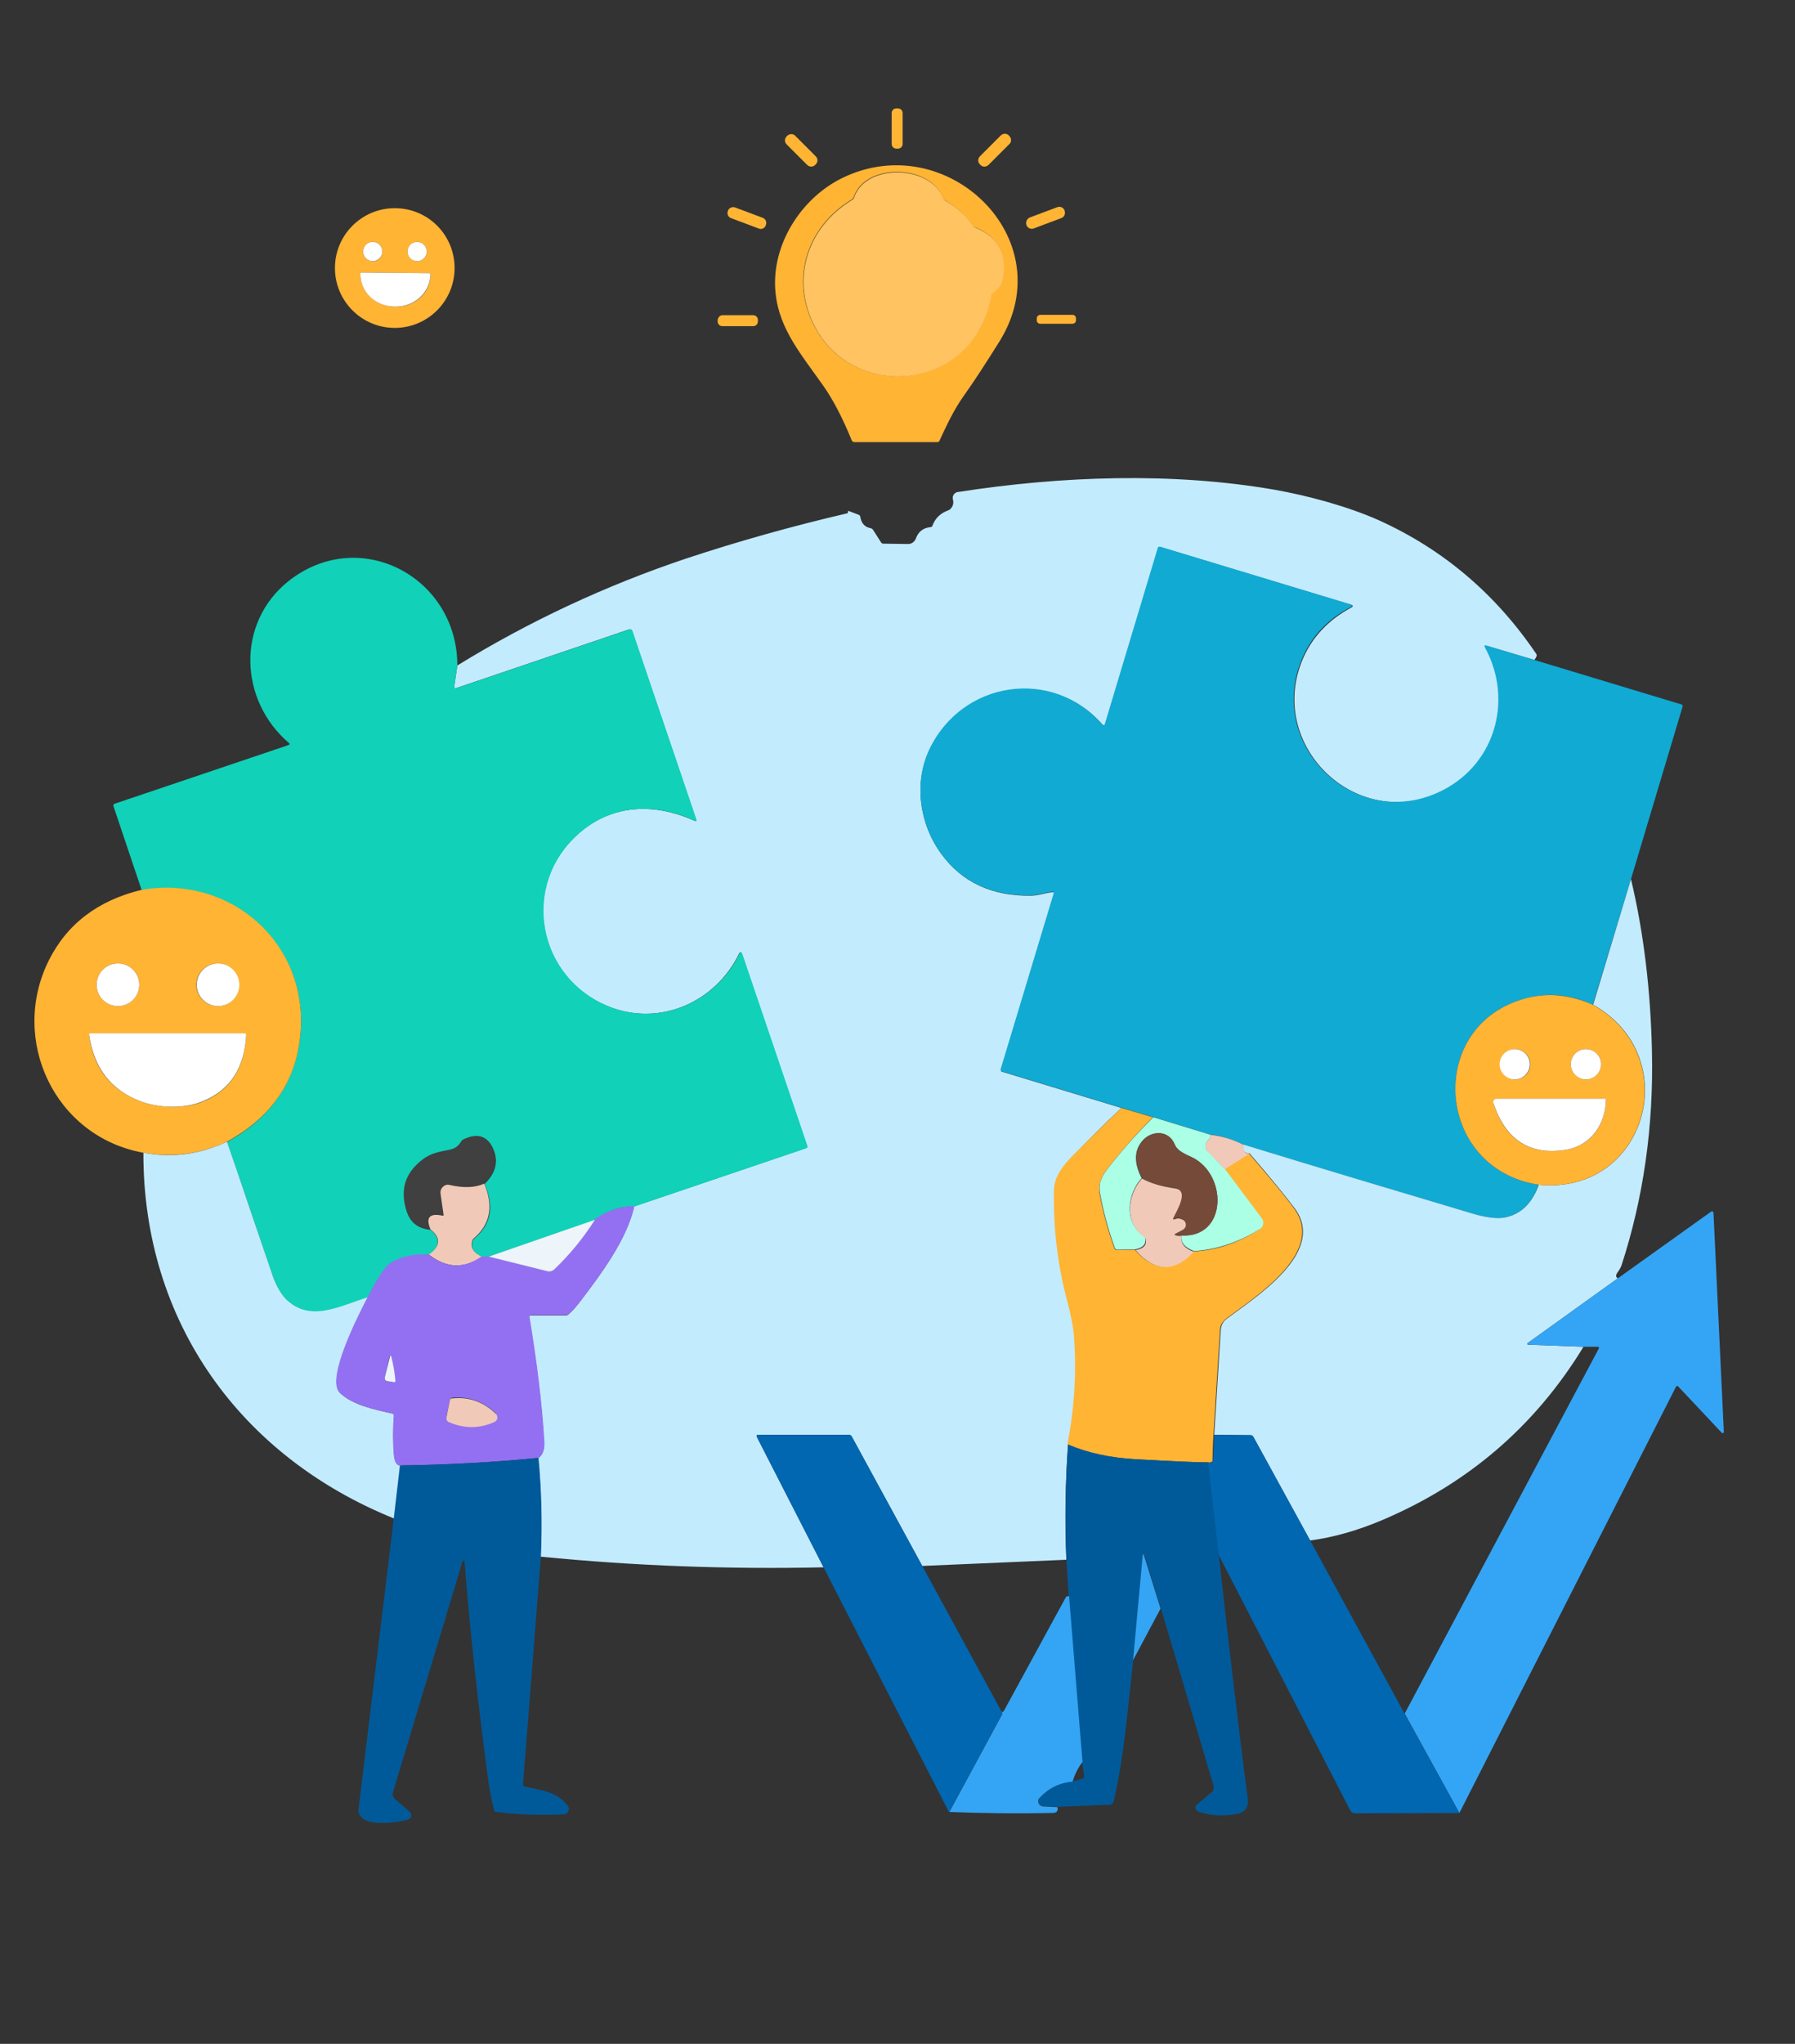 <svg xmlns="http://www.w3.org/2000/svg" xmlns:xlink="http://www.w3.org/1999/xlink" id="Livello_1" x="0px" y="0px" viewBox="0 0 522 594" style="enable-background:new 0 0 522 594;" xml:space="preserve"><rect x="0" y="0" width="522" height="594" fill="#333333" stroke="none"/><style type="text/css">	.st0{fill:none;}	.st1{fill:#FFB434;}	.st2{fill:#FFC361;}	.st3{fill:#FFFFFF;}	.st4{fill:#C3EBFE;}	.st5{fill:#11AAD3;}	.st6{fill:#11D1B8;}	.st7{fill:#AAFFE5;}	.st8{fill:#754A39;}	.st9{fill:#F1C9B8;}	.st10{fill:#404040;}	.st11{fill:#9370F2;}	.st12{fill:#34A5F5;}	.st13{fill:#EDF4FA;}	.st14{fill:#0167B1;}	.st15{fill:#005A99;}</style><g>	<path class="st0" d="M262.5,32.9c0-0.8-0.6-1.4-1.4-1.4l-0.4,0c-0.8,0-1.4,0.6-1.4,1.4   c0,0,0,0,0,0l0,8.9c0,0.8,0.6,1.4,1.4,1.4l0.4,0c0.8,0,1.4-0.6,1.4-1.4c0,0,0,0,0,0L262.5,32.9"></path>	<path class="st0" d="M237.3,47.8c0.7-0.7,0.7-1.7,0-2.4c0,0,0,0,0,0l-5.9-5.9   c-0.7-0.7-1.7-0.7-2.4,0c0,0,0,0,0,0l-0.1,0.1c-0.7,0.7-0.7,1.7,0,2.4c0,0,0,0,0,0l5.9,5.9C235.5,48.5,236.5,48.5,237.3,47.8   C237.2,47.9,237.2,47.9,237.3,47.8L237.3,47.8"></path>	<path class="st0" d="M293.3,39.5c-0.7-0.7-1.8-0.7-2.4,0l-6,6c-0.7,0.7-0.7,1.8,0,2.4l0.1,0.1   c0.7,0.7,1.8,0.7,2.4,0l6-6C294.1,41.3,294.1,40.2,293.3,39.5L293.3,39.5"></path>	<path class="st0" d="M273.2,128.1c2.2-4.5,4.1-8.9,7.1-13.1c3-4.2,6.5-9.5,10.5-15.9   C309,69.3,275.3,37,245.1,51.7c-11.6,5.6-20,18.3-19.6,31.4c0.3,11.3,6.5,18.6,13.8,28.7c3,4.2,5.8,9.5,8.5,16.2   c0.1,0.3,0.4,0.5,0.8,0.5l24,0C272.8,128.5,273,128.4,273.2,128.1"></path>	<path class="st0" d="M222.7,65.3c0.3-0.8-0.1-1.8-0.9-2.1c0,0,0,0,0,0l-8-3   c-0.8-0.3-1.8,0.1-2.1,0.9l0,0.1c-0.3,0.8,0.1,1.8,0.9,2.1c0,0,0,0,0,0l8,3C221.4,66.6,222.4,66.2,222.7,65.3L222.7,65.3"></path>	<path class="st0" d="M309.6,61.2c-0.3-0.8-1.2-1.3-2.1-1v0l-8,3c-0.8,0.3-1.3,1.2-1,2.1l0,0.1   c0.3,0.8,1.2,1.3,2.1,1c0,0,0,0,0,0l8-3c0.8-0.3,1.3-1.2,1-2.1L309.6,61.2"></path>	<path class="st0" d="M132.2,77.9c0-9.6-7.8-17.4-17.4-17.4h0c-9.6,0-17.4,7.8-17.4,17.4l0,0   c0,9.6,7.8,17.4,17.4,17.4S132.2,87.5,132.2,77.9C132.2,77.9,132.2,77.9,132.2,77.9"></path>	<path class="st0" d="M220.4,92.9c0-0.8-0.6-1.4-1.4-1.4c0,0,0,0,0,0l-8.9,0   c-0.8,0-1.4,0.6-1.4,1.4c0,0,0,0,0,0l0,0.4c0,0.8,0.6,1.4,1.4,1.4c0,0,0,0,0,0l8.9,0c0.8,0,1.4-0.6,1.4-1.4c0,0,0,0,0,0L220.4,92.9   "></path>	<path class="st0" d="M313,92.6c0-0.6-0.5-1-1-1l0,0l-9.4,0c-0.6,0-1,0.5-1,1l0,0.6   c0,0.6,0.5,1,1,1l0,0l9.4,0c0.6,0,1-0.5,1-1L313,92.6"></path>	<path class="st0" d="M133,193.4c0-25.6-28.3-40.8-49-24.5C68.6,181,69.4,203.6,84.1,216   c0.1,0.1,0.1,0.3,0,0.4c0,0-0.1,0.1-0.1,0.1l-50.6,17.2c-0.3,0.1-0.4,0.3-0.3,0.7l8.2,24.3"></path>	<path class="st0" d="M41.3,258.6c-12.8,3.1-21.8,10-27.1,20.7c-11.4,23,1.8,51,27.5,55.7"></path>	<path class="st0" d="M41.7,335c-0.1,49,28.1,88.3,73,106.4"></path>	<path class="st0" d="M114.6,441.4c-3.3,28.1-6.7,56.2-10.2,84.1c-0.7,6.1,11.3,4.1,14.3,3.3   c0.4-0.1,0.7-0.3,0.8-0.5c0.4-0.6,0.2-1.4-0.3-1.8L115,523c-0.7-0.6-0.9-1.3-0.6-2.1l20.2-67c0-0.2,0.2-0.3,0.4-0.2   c0.1,0,0.2,0.2,0.2,0.3c1.7,21.5,4,42.9,7,64.3c0.4,2.7,0.9,5.4,1.6,7.9c0.1,0.3,0.3,0.5,0.6,0.5c6.5,0.8,13.1,1,19.6,0.7   c0.8,0,1.5-0.8,1.5-1.6c0-0.3-0.1-0.6-0.3-0.9c-3.3-4.3-7.6-4.4-12.5-5.6c-0.4-0.1-0.5-0.3-0.5-0.7l5.2-66.2"></path>	<path class="st0" d="M157.3,452.4c27.2,2.7,54.7,3.8,82.3,3.1"></path>	<path class="st0" d="M239.6,455.5l36.5,71.2"></path>	<path class="st0" d="M276.1,526.7c9.9,0.4,19.9,0.4,29.9,0.3c0.5,0,0.9-0.1,1.2-0.3   c0.4-0.4,0.5-0.8,0.3-1.4"></path>	<path class="st0" d="M307.5,525.3l15-0.6c0.6,0,1.2-0.5,1.3-1.1c3.1-13.4,4.1-27.6,5.7-41.1"></path>	<path class="st0" d="M329.5,482.5l8-15"></path>	<path class="st0" d="M337.5,467.5l15.3,51.5c0.2,0.7,0,1.5-0.6,2l-4.2,3.5   c-0.5,0.4-0.6,1.2-0.1,1.7c0.1,0.2,0.3,0.3,0.6,0.4c3.5,1.2,7.2,1.4,11,0.7c2.8-0.5,3.7-2.1,3.3-4.8c-2.5-19.3-5.3-42.9-8.4-70.8"></path>	<path class="st0" d="M354.4,451.7l38.4,74.5c0.2,0.5,0.7,0.8,1.3,0.8l30.4-0.1"></path>	<path class="st0" d="M424.4,526.9L487.5,403c0.1-0.2,0.3-0.2,0.5-0.2c0,0,0.1,0,0.1,0.1   l12.6,13.4c0.1,0.1,0.4,0.1,0.5,0c0.1-0.1,0.1-0.2,0.1-0.3l-3-63.5c0-0.6-0.3-0.7-0.8-0.4l-27,19.3"></path>	<path class="st0" d="M470.5,371.4c-0.7-0.3-0.6-0.9,0.1-2c0.4-0.6,0.7-1.1,0.9-1.6   c6.4-19.6,9.4-40.4,8.9-62.4c-0.4-17.8-2.4-34.4-6.1-50"></path>	<path class="st0" d="M474.3,255.5l15-50.1c0.1-0.4,0-0.6-0.4-0.7l-42.7-12.9"></path>	<path class="st0" d="M446.2,191.8c0.6-0.8,0.8-1.3,0.6-1.6c-11.7-17.4-26.9-30.3-45.6-38.8   c-9.1-4.1-21-7.3-30.7-9c-29.5-5.2-61.7-4.1-92,0.7c-0.9,0.1-1.6,1-1.4,2c0,0,0,0.1,0,0.1c0.2,1,0,1.9-0.6,2.7   c-0.2,0.2-0.4,0.4-0.7,0.5c-2.2,0.7-3.7,2.2-4.6,4.4c-0.1,0.3-0.4,0.5-0.6,0.5c-2.1,0.3-3.5,1.4-4.3,3.4c-0.3,0.9-1.2,1.5-2.2,1.5   l-7.2-0.1c-0.3,0-0.6-0.2-0.7-0.4l-2.3-3.6c-0.1-0.2-0.4-0.4-0.7-0.5c-1.8-0.3-2.8-1.4-3-3.2c0-0.3-0.2-0.6-0.5-0.7l-2.9-1.1   c-0.1,0-0.2,0-0.2,0.1c0,0,0,0,0,0c0,0.1,0,0.2,0,0.3c0,0.2-0.1,0.3-0.3,0.3c-15.9,3.7-31.5,8.1-47,13.2c-23.2,7.7-45.3,18-66.3,31   "></path>	<path class="st0" d="M446.2,191.8l-13.8-4.1c-0.5-0.2-0.6,0-0.4,0.5c8.6,15.7,2.7,35-13.8,42.3   c-24.5,10.9-50.1-14.4-39.2-39.3c2.8-6.3,7.5-11.2,14.1-14.7c0.2-0.1,0.3-0.3,0.2-0.5c0-0.1-0.1-0.2-0.2-0.2L337.5,159   c-0.3-0.1-0.6,0.1-0.7,0.3l-15.4,51.2c-0.1,0.2-0.3,0.3-0.5,0.3c-0.1,0-0.1-0.1-0.2-0.1c-14.6-16.8-40.9-12.7-50.4,7.3   c-4.6,9.6-2.9,21.5,3.4,30.1c6,8.3,14.8,12.4,26.2,12.2c1.9,0,4.1-0.8,6.2-1c0.4,0,0.6,0.1,0.4,0.5l-15.4,51   c-0.1,0.4,0,0.6,0.4,0.7l34.6,10.5"></path>	<path class="st0" d="M326.1,322c-5,4.7-9.6,9.3-14,13.9c-2.7,2.8-5.3,5.9-5.4,10   c-0.3,10.9,1,21.6,3.8,32c1.1,4.2,1.8,7.6,2,10.2c0.8,10.4,0.2,21-1.9,31.7"></path>	<path class="st0" d="M310.6,419.8c-0.8,10.9-0.9,22.1-0.5,33.5"></path>	<path class="st0" d="M310.1,453.3l-41.9,1.8"></path>	<path class="st0" d="M268.2,455.1l-20.5-37.6c-0.2-0.3-0.4-0.5-0.8-0.5h-26.4   c-0.4,0-0.5,0.2-0.4,0.6l19.4,37.9"></path>	<path class="st0" d="M157.3,452.4c0.4-9.6,0.2-19.1-0.7-28.6"></path>	<path class="st0" d="M156.6,423.7c1.3-0.9,1.9-2.6,1.7-5c-0.7-11.3-2.2-23.2-4.3-35.9   c-0.1-0.4,0.1-0.6,0.5-0.6l10,0c0.4,0,0.7-0.1,0.9-0.3c1.1-0.9,2.1-2.1,3.2-3.5c6.2-8.1,13.8-18.3,15.9-27.9"></path>	<path class="st0" d="M184.5,350.5l49.9-16.9c0.3-0.1,0.4-0.4,0.3-0.7l-19-56   c-0.1-0.2-0.3-0.3-0.4-0.2c-0.1,0-0.2,0.1-0.2,0.2c-6.8,14.2-23,21.4-37.8,15.6c-21.1-8.3-26.1-35.4-8.9-50.4   c9.6-8.4,21.7-9,33.6-3.7c0.5,0.2,0.6,0.1,0.5-0.4l-18.6-54.8c-0.1-0.3-0.5-0.5-0.8-0.4c0,0,0,0,0,0l-50.4,17.1   c-0.2,0.1-0.5,0-0.5-0.3c0-0.1,0-0.1,0-0.2l0.9-6.1"></path>	<path class="st0" d="M337.5,467.5l-4.8-15.5c-0.2-0.7-0.4-0.7-0.4,0l-2.8,30.4"></path>	<path class="st0" d="M307.5,525.3l-4.2-0.2c-0.8,0-1.5-0.8-1.4-1.6c0-0.3,0.2-0.7,0.4-0.9   c2.6-2.8,5.8-4.4,9.6-4.7"></path>	<path class="st0" d="M311.9,517.8l2.8-0.8c0.4-0.1,0.5-0.3,0.5-0.7l-0.5-4.2"></path>	<path class="st0" d="M314.7,512.1l-3.9-48.2"></path>	<path class="st0" d="M310.9,463.9l-0.7-10.6"></path>	<path class="st0" d="M156.6,423.7c-13.3,1.3-26.7,2-40.1,2.2"></path>	<path class="st0" d="M142.1,365.1l17.3,4.3c0.6,0.2,1.3,0,1.7-0.5c4.5-4.2,8.5-9.1,11.9-14.5"></path>	<path class="st0" d="M184.5,350.5c-4.4,0-8.2,1.4-11.5,4"></path>	<path class="st0" d="M173,354.5l-30.9,10.6"></path>	<path class="st0" d="M142.1,365.1l-2,0.1"></path>	<path class="st0" d="M140.1,365.2c-2.4-1.1-3.3-2.6-2.8-4.5c0.1-0.3,0.2-0.6,0.5-0.8   c4.9-4.1,5.9-9.4,3-15.9"></path>	<path class="st0" d="M140.8,344c3.1-3,4-6.2,2.8-9.5c-1.5-4.2-4.5-5.3-8.8-3.3   c-0.2,0.1-0.5,0.3-0.6,0.5c-0.8,1.4-1.9,2.3-3.3,2.5c-3.4,0.7-5.7,1-8.3,3.1c-4.8,3.8-6.2,8.7-4.4,14.6c1,3.3,3.3,5.1,6.9,5.4"></path>	<path class="st0" d="M125.2,357.3c3,2.5,2.8,4.9-0.5,7.3"></path>	<path class="st0" d="M124.7,364.5c-3.2-0.2-6.2,0.3-9.1,1.4c-1.6,0.6-2.9,1.7-4.1,3.3   c-1.7,2.4-3.2,5-4.5,7.7"></path>	<path class="st0" d="M107,377c-8.2,2.5-16.9,7.6-24,0.4c-1.5-1.5-2.8-4.1-4.1-7.8   c-4.2-12.5-8.5-25.1-12.9-37.8"></path>	<path class="st0" d="M66,331.8c13.1-7.2,20.2-17.8,21.4-31.6c2.2-26.1-20.4-46-46.2-41.6"></path>	<path class="st0" d="M474.3,255.5L463.2,292"></path>	<path class="st0" d="M463.2,292c-6.5-3-13-3.6-19.4-1.9c-29.3,7.7-26.6,49.5,3.6,54.2"></path>	<path class="st0" d="M447.5,344.3c-1.9,5.6-5.3,8.8-10.3,9.6c-2.2,0.3-5.2-0.1-9.3-1.3   c-22.1-6.6-44.3-13.2-66.4-20"></path>	<path class="st0" d="M361.5,332.6c-3-1.5-6.2-2.5-9.5-2.9"></path>	<path class="st0" d="M352.1,329.8l-16.7-5.1"></path>	<path class="st0" d="M335.4,324.7l-9.2-2.7"></path>	<path class="st0" d="M268.2,455.1l23.1,42.4"></path>	<path class="st0" d="M291.4,497.5l0,0.4c0,0.2,0,0.5-0.1,0.7l-15.2,28.1"></path>	<path class="st0" d="M335.4,324.7c-4.8,4.7-9.1,9.7-13.1,14.8c-1.8,2.3-2.9,4.4-2.4,7.5   c1,5.4,2.4,10.6,4.3,15.8c0.1,0.3,0.4,0.5,0.7,0.5l5.2-0.1"></path>	<path class="st0" d="M330.2,363.2c5.6,6.4,11.3,6.6,17,0.5"></path>	<path class="st0" d="M347.2,363.7c6.6-0.3,12.9-2.4,19-6.3c1.1-0.7,1.4-2.1,0.7-3.2   c0-0.1-0.1-0.1-0.1-0.2l-10.7-14.3"></path>	<path class="st0" d="M356.2,339.8l7.2-4.6"></path>	<path class="st0" d="M353.1,417c-0.2,2.4-0.2,4.9-0.3,7.5c0,0.4-0.5,0.6-1.5,0.5"></path>	<path class="st0" d="M351.3,425c-3.2,0-10.1-0.3-20.8-0.9c-7.6-0.4-14.2-1.8-19.9-4.3"></path>	<path class="st0" d="M310.9,463.9c-0.1,0-0.3,0-0.4,0c-0.3,0-0.5,0.2-0.6,0.4   c-6,11-12,22-18,33c-0.1,0.3-0.3,0.3-0.5,0.1"></path>	<path class="st0" d="M354.4,451.7l-3.1-26.6"></path>	<path class="st0" d="M314.7,512.1c-1.3,1.6-2.2,3.5-2.9,5.7"></path>	<path class="st0" d="M107,377c-2.3,4.6-12.3,23.7-8.1,27.8c3.5,3.5,10.2,4.9,15.2,6   c0.4,0.1,0.5,0.3,0.5,0.7c-0.3,3.8-0.3,7.5,0,11.2c0.2,2.2,0.8,3.3,2,3.2"></path>	<path class="st0" d="M116.5,425.9l-1.8,15.5"></path>	<path class="st0" d="M140.1,365.2c-5.1,3.6-10.3,3.4-15.4-0.6"></path>	<path class="st0" d="M140.8,344c-2.7,1.2-6,1.3-9.9,0.3c-1.2-0.3-2.5,0.4-2.8,1.6   c-0.1,0.3-0.1,0.6-0.1,0.9l0.9,6.2c0,0.2-0.1,0.3-0.3,0.2c-3.8-0.8-5,0.6-3.5,4"></path>	<path class="st0" d="M66,331.8c-7.9,3.7-16,4.7-24.4,3.2"></path>	<path class="st0" d="M470.5,371.4l-26.2,18.8c-0.1,0.1-0.2,0.3-0.1,0.4   c0.1,0.1,0.1,0.1,0.2,0.1l16.1,0.6"></path>	<path class="st0" d="M460.6,391.4c-14.1,23.1-33.6,39.8-58.6,50.4c-7.1,3-14.1,5-20.9,5.9"></path>	<path class="st0" d="M381,447.7l-16.5-30.1c-0.2-0.3-0.4-0.5-0.8-0.5l-10.6-0.1"></path>	<path class="st0" d="M353.1,417l1.9-30.5c0.1-1.3,0.7-2.5,1.7-3.2c7.9-6,29.2-19.2,19.9-32   c-2.6-3.5-7-8.9-13.3-16.2"></path>	<path class="st0" d="M363.4,335.2c-1.3,0.2-1.9-0.6-1.8-2.5"></path>	<path class="st0" d="M447.5,344.3c31.2,3.1,42.7-37.2,15.8-52.3"></path>	<path class="st0" d="M352.1,329.8c-0.1,0.7-0.3,1.2-0.7,1.5c-0.9,0.8-1.1,2.2-0.3,3.1   c0,0.1,0.1,0.1,0.1,0.1l5,5.2"></path>	<path class="st0" d="M347.2,363.7c-2.8-1.1-4-2.6-3.6-4.6"></path>	<path class="st0" d="M343.6,359.1c13.4,0.7,13.4-17.8,2.9-22.7c-2.1-1-4.1-1.9-4.9-3.6   c-1.8-4.5-7-4.2-9.6-0.9c-2.2,2.8-2.2,6.3,0,10.6"></path>	<path class="st0" d="M332.1,342.5c-4.1,4.5-5.3,12.7,0.6,16.8c0.3,0.2,0.5,0.5,0.5,0.8   c0.2,1.7-0.8,2.7-3,3.1"></path>	<path class="st0" d="M424.4,526.9L408.5,498"></path>	<path class="st0" d="M408.5,498L464.9,392c0.2-0.4,0.1-0.6-0.4-0.6l-3.9,0"></path>	<path class="st0" d="M408.5,498L381,447.7"></path>	<path class="st0" d="M343.6,359.1c-0.7,0-1.3,0-1.7-0.2c-0.4-0.2-0.4-0.3,0-0.5l2.1-1.1   c0.8-0.4,1.1-1.4,0.7-2.2c-0.2-0.3-0.4-0.5-0.7-0.7c-0.8-0.4-1.5-0.5-2.2-0.2c-0.6,0.2-0.7,0.1-0.5-0.5c0.9-1.8,4.6-7.8,0.5-8.4   c-4.2-0.6-7.4-1.5-9.7-2.9"></path>	<path class="st0" d="M283.1,65.7c-2.3-3.1-5.1-5.6-8.3-7.5c-0.3-0.1-0.5-0.4-0.6-0.7   c-3.7-9.8-22.5-10.2-25.9-0.3c-0.1,0.3-0.3,0.6-0.6,0.8c-13.8,8.3-18.3,24.7-9.9,38.5c9.8,16.2,33.5,17.2,44.9,2.3   c2.9-3.7,4.7-8.1,5.5-13c0.1-0.3,0.2-0.6,0.5-0.8c1.6-1.1,2.5-2.3,2.8-3.8c1.3-7.3-1.2-12.3-7.6-15C283.6,66.2,283.3,66,283.1,65.7   "></path>	<path class="st0" d="M111.2,73.1c0-1.6-1.3-2.8-2.8-2.8s-2.8,1.3-2.8,2.8l0,0   c0,1.6,1.3,2.8,2.8,2.8h0C110,76,111.2,74.7,111.2,73.1L111.2,73.1"></path>	<path class="st0" d="M124.1,73.1c0-1.6-1.3-2.8-2.8-2.8s-2.8,1.3-2.8,2.8s1.3,2.8,2.8,2.8   S124.1,74.7,124.1,73.1"></path>	<path class="st0" d="M125,79.4l-20-0.2c-0.1,0-0.2,0.1-0.2,0.2v0.1c-0.1,5.2,4.3,9.5,9.8,9.6   c0,0,0,0,0,0h0.6c5.5,0.1,10-4.1,10-9.4v-0.1C125.2,79.4,125.1,79.4,125,79.4C125,79.4,125,79.4,125,79.4"></path>	<path class="st0" d="M40.5,286.2c0-3.4-2.8-6.2-6.2-6.2h0c-3.4,0-6.2,2.8-6.2,6.2l0,0   c0,3.4,2.8,6.2,6.2,6.2S40.5,289.6,40.5,286.2"></path>	<path class="st0" d="M69.5,286.2c0-3.4-2.8-6.2-6.2-6.2h0c-3.4,0-6.2,2.8-6.2,6.2l0,0   c0,3.4,2.8,6.2,6.2,6.2h0C66.8,292.4,69.5,289.6,69.5,286.2L69.5,286.2"></path>	<path class="st0" d="M41,320.1c5.1,1.9,12.5,2.2,17.6,0.2c8.2-3.2,12.5-9.7,13-19.4   c0-0.4-0.2-0.5-0.5-0.5l-44.8,0c-0.3,0-0.4,0.1-0.4,0.4C27.2,310.4,32.2,316.9,41,320.1"></path>	<path class="st0" d="M445,309.3c0-2.4-2-4.4-4.4-4.4c-2.4,0-4.4,2-4.4,4.4c0,2.4,2,4.4,4.4,4.4   S445,311.8,445,309.3L445,309.3"></path>	<path class="st0" d="M465.6,309.3c0-2.4-2-4.4-4.4-4.4s-4.4,2-4.4,4.4v0c0,2.4,2,4.4,4.4,4.4   C463.6,313.7,465.6,311.7,465.6,309.3"></path>	<path class="st0" d="M455.6,334.1c7.1-1.2,11.3-7.4,11.4-14.3c0-0.4-0.2-0.5-0.5-0.5h-31.2   c-0.6,0-1,0.5-1,1c0,0.1,0,0.2,0,0.3C437.8,331.4,444.9,335.9,455.6,334.1"></path>	<path class="st0" d="M111.9,400.3c-0.2,0.6,0.1,1,0.7,1.1l1.8,0.3c0.2,0,0.4-0.1,0.5-0.3   c0,0,0-0.1,0-0.1c-0.2-2.4-0.6-4.7-1.2-7c-0.1-0.5-0.2-0.5-0.4,0L111.9,400.3"></path>	<path class="st0" d="M130.8,406.9l-1,5.1c-0.1,0.5,0.1,0.8,0.5,1c4.5,2.1,8.9,2.1,13.4,0.1   c0.7-0.3,1.1-1.2,0.7-1.9c-0.1-0.2-0.2-0.3-0.3-0.5c-3.5-3.4-7.7-4.9-12.7-4.5C131.1,406.4,130.9,406.6,130.8,406.9"></path></g><path class="st1" d="M260.7,31.5l0.4,0c0.8,0,1.4,0.6,1.4,1.4l0,8.9c0,0.8-0.6,1.4-1.4,1.4l-0.4,0c-0.8,0-1.4-0.6-1.4-1.4l0-8.9  C259.3,32.1,259.9,31.5,260.7,31.5z"></path><path class="st1" d="M231.3,39.5l5.9,5.9c0.7,0.7,0.7,1.7,0,2.4l-0.1,0.1c-0.7,0.7-1.7,0.7-2.4,0l-5.9-5.9c-0.7-0.7-0.7-1.7,0-2.4  l0.1-0.1C229.6,38.8,230.7,38.8,231.3,39.5z"></path><path class="st1" d="M285,45.4l6-6c0.7-0.7,1.8-0.7,2.4,0l0.1,0.1c0.7,0.7,0.7,1.8,0,2.4l-6,6c-0.7,0.7-1.8,0.7-2.4,0l-0.1-0.1  C284.3,47.2,284.3,46.1,285,45.4z"></path><path class="st1" d="M280.3,115c-3,4.2-5,8.6-7.1,13.1c-0.1,0.3-0.4,0.4-0.7,0.4l-24,0c-0.4,0-0.6-0.2-0.8-0.5  c-2.7-6.6-5.5-12-8.5-16.2c-7.2-10.1-13.4-17.4-13.8-28.7c-0.4-13.1,8.1-25.8,19.6-31.4C275.3,37,309,69.3,290.8,99  C286.8,105.4,283.3,110.8,280.3,115z M283.1,65.7c-2.3-3.1-5.1-5.6-8.3-7.5c-0.3-0.1-0.5-0.4-0.6-0.7c-3.7-9.8-22.5-10.2-25.9-0.3  c-0.1,0.3-0.3,0.6-0.6,0.8c-13.8,8.3-18.3,24.7-9.9,38.5c9.8,16.2,33.5,17.2,44.9,2.3c2.9-3.7,4.7-8.1,5.5-13  c0.1-0.3,0.2-0.6,0.5-0.8c1.6-1.1,2.5-2.3,2.8-3.8c1.3-7.3-1.2-12.3-7.6-15C283.6,66.2,283.3,66,283.1,65.7z"></path><path class="st2" d="M284,66.3c6.4,2.7,9,7.7,7.6,15c-0.3,1.4-1.2,2.7-2.8,3.8c-0.3,0.2-0.4,0.4-0.5,0.8c-0.8,4.9-2.7,9.2-5.5,13  c-11.5,14.9-35.1,13.8-44.9-2.3c-8.4-13.9-3.9-30.2,9.9-38.5c0.3-0.2,0.5-0.4,0.6-0.8c3.4-9.9,22.2-9.4,25.9,0.3  c0.1,0.3,0.3,0.5,0.6,0.7c3.3,1.9,6.1,4.4,8.3,7.5C283.3,66,283.6,66.2,284,66.3z"></path><path class="st1" d="M213.8,60.3l8,3c0.8,0.3,1.3,1.2,0.9,2.1l0,0.1c-0.3,0.8-1.2,1.3-2.1,0.9l-8-3c-0.8-0.3-1.3-1.2-0.9-2.1l0-0.1  C212,60.4,213,60,213.8,60.3z"></path><path class="st1" d="M299.5,63.2l8-3c0.8-0.3,1.8,0.1,2.1,1l0,0.1c0.3,0.8-0.1,1.8-1,2.1l-8,3c-0.8,0.3-1.8-0.1-2.1-1l0-0.1  C298.2,64.5,298.7,63.5,299.5,63.2z"></path><path class="st1" d="M132.2,77.9c0,9.6-7.8,17.4-17.4,17.4c0,0,0,0,0,0c-9.6,0-17.4-7.8-17.4-17.4s7.8-17.4,17.4-17.4l0,0  C124.5,60.5,132.2,68.3,132.2,77.9L132.2,77.9z M111.2,73.1c0-1.6-1.3-2.8-2.8-2.8s-2.8,1.3-2.8,2.8l0,0c0,1.6,1.3,2.8,2.8,2.8h0  C110,76,111.2,74.7,111.2,73.1L111.2,73.1z M124.1,73.1c0-1.6-1.3-2.8-2.8-2.8s-2.8,1.3-2.8,2.8s1.3,2.8,2.8,2.8  S124.1,74.7,124.1,73.1z M125,79.4l-20-0.2c-0.1,0-0.2,0.1-0.2,0.2v0.1c-0.1,5.2,4.3,9.5,9.8,9.6c0,0,0,0,0,0h0.6  c5.5,0.1,10-4.1,10-9.4v-0.1C125.2,79.4,125.1,79.4,125,79.4C125,79.4,125,79.4,125,79.4z"></path><circle class="st3" cx="108.4" cy="73.1" r="2.8"></circle><circle class="st3" cx="121.3" cy="73.1" r="2.8"></circle><path class="st3" d="M125,79.4c0.1,0,0.2,0.1,0.2,0.2c0,0,0,0,0,0v0.1c-0.1,5.2-4.5,9.4-10,9.4h-0.6c-5.5-0.1-9.9-4.3-9.8-9.6  c0,0,0,0,0,0v-0.1c0-0.1,0.1-0.2,0.2-0.2L125,79.4z"></path><path class="st1" d="M210.1,91.6l8.9,0c0.8,0,1.4,0.6,1.4,1.4l0,0.4c0,0.8-0.6,1.4-1.4,1.4l-8.9,0c-0.8,0-1.4-0.6-1.4-1.4l0-0.4  C208.8,92.2,209.4,91.6,210.1,91.6z"></path><path class="st1" d="M302.5,91.5l9.4,0c0.6,0,1,0.5,1,1l0,0.6c0,0.6-0.5,1-1,1l-9.4,0c-0.6,0-1-0.5-1-1l0-0.6  C301.5,92,302,91.5,302.5,91.5z"></path><path class="st4" d="M446.2,191.8l-13.8-4.1c-0.5-0.2-0.6,0-0.4,0.5c8.6,15.7,2.7,35-13.8,42.3c-24.5,10.9-50.1-14.4-39.2-39.3  c2.8-6.3,7.5-11.2,14.1-14.7c0.2-0.1,0.3-0.3,0.2-0.5c0-0.1-0.1-0.2-0.2-0.2L337.5,159c-0.3-0.1-0.6,0.1-0.7,0.3l-15.4,51.2  c-0.1,0.2-0.3,0.3-0.5,0.3c-0.1,0-0.1-0.1-0.2-0.1c-14.6-16.8-40.9-12.7-50.4,7.3c-4.6,9.6-2.9,21.5,3.4,30.1  c6,8.3,14.8,12.4,26.2,12.2c1.9,0,4.1-0.8,6.2-1c0.4,0,0.6,0.1,0.4,0.5l-15.4,51c-0.1,0.4,0,0.6,0.4,0.7l34.6,10.5  c-5,4.7-9.6,9.3-14,13.9c-2.7,2.8-5.3,5.9-5.4,10c-0.3,10.9,1,21.6,3.8,32c1.1,4.2,1.8,7.6,2,10.2c0.8,10.4,0.2,21-1.9,31.7  c-0.8,10.9-0.9,22.1-0.5,33.5l-41.9,1.8l-20.5-37.6c-0.2-0.3-0.4-0.5-0.8-0.5h-26.4c-0.4,0-0.5,0.2-0.4,0.6l19.4,37.9  c-27.6,0.6-55-0.4-82.3-3.1c0.4-9.6,0.2-19.1-0.7-28.6c1.3-0.9,1.9-2.6,1.7-5c-0.7-11.3-2.2-23.2-4.3-35.9c-0.1-0.4,0.1-0.6,0.5-0.6  l10,0c0.4,0,0.7-0.1,0.9-0.3c1.1-0.9,2.1-2.1,3.2-3.5c6.2-8.1,13.8-18.3,15.9-27.9l49.9-16.9c0.3-0.1,0.4-0.4,0.3-0.7l-19-56  c-0.1-0.2-0.3-0.3-0.4-0.2c-0.1,0-0.2,0.1-0.2,0.2c-6.8,14.2-23,21.4-37.8,15.6c-21.1-8.3-26.1-35.4-8.9-50.4  c9.6-8.4,21.7-9,33.6-3.7c0.5,0.2,0.6,0.1,0.5-0.4l-18.6-54.8c-0.1-0.3-0.5-0.5-0.8-0.4c0,0,0,0,0,0l-50.4,17.1  c-0.2,0.1-0.5,0-0.5-0.3c0-0.1,0-0.1,0-0.2l0.9-6.1c21-12.9,43.1-23.2,66.3-31c15.4-5.1,31.1-9.5,47-13.2c0.2,0,0.3-0.2,0.3-0.3  c0-0.1,0-0.2,0-0.3c0-0.1,0.1-0.1,0.1-0.1c0,0,0,0,0.1,0l2.9,1.1c0.3,0.1,0.5,0.4,0.5,0.7c0.3,1.8,1.3,2.9,3,3.2  c0.3,0.1,0.5,0.2,0.7,0.5l2.3,3.6c0.2,0.3,0.4,0.4,0.7,0.4l7.2,0.1c1,0,1.8-0.6,2.2-1.5c0.7-2,2.1-3.2,4.3-3.4  c0.3,0,0.5-0.2,0.6-0.5c0.8-2.2,2.4-3.6,4.6-4.4c0.3-0.1,0.5-0.3,0.7-0.5c0.7-0.8,0.9-1.7,0.6-2.7c-0.2-0.9,0.3-1.8,1.3-2.1  c0,0,0.1,0,0.1,0c30.3-4.7,62.4-5.8,92-0.7c9.7,1.7,21.6,4.9,30.7,9c18.7,8.5,33.9,21.5,45.6,38.8C447,190.5,446.8,191,446.2,191.8z  "></path><path class="st5" d="M446.2,191.8l42.7,12.9c0.4,0.1,0.5,0.3,0.4,0.7l-15,50.1L463.2,292c-6.5-3-13-3.6-19.4-1.9  c-29.3,7.7-26.6,49.5,3.6,54.2c-1.9,5.6-5.3,8.8-10.3,9.6c-2.2,0.3-5.2-0.1-9.3-1.3c-22.1-6.6-44.3-13.2-66.4-20  c-3-1.5-6.2-2.5-9.5-2.9l-16.7-5.1l-9.2-2.7l-34.6-10.5c-0.4-0.1-0.5-0.4-0.4-0.7l15.4-51c0.1-0.4,0-0.6-0.4-0.5  c-2.1,0.2-4.3,1-6.2,1c-11.4,0.2-20.2-3.9-26.2-12.2c-6.2-8.6-7.9-20.5-3.4-30.1c9.5-20.1,35.8-24.1,50.4-7.3c0.1,0.2,0.4,0.2,0.6,0  c0.1,0,0.1-0.1,0.1-0.2l15.4-51.2c0.1-0.3,0.4-0.4,0.7-0.3l55.5,16.8c0.2,0.1,0.3,0.3,0.2,0.5c0,0.1-0.1,0.2-0.2,0.2  c-6.6,3.4-11.3,8.3-14.1,14.7c-10.9,25,14.7,50.3,39.2,39.3c16.5-7.3,22.4-26.6,13.8-42.3c-0.2-0.5-0.1-0.6,0.4-0.5L446.2,191.8z"></path><path class="st6" d="M133,193.4l-0.9,6.1c0,0.2,0.1,0.5,0.4,0.5c0.1,0,0.1,0,0.2,0l50.4-17.1c0.3-0.1,0.7,0.1,0.8,0.4c0,0,0,0,0,0  l18.6,54.8c0.2,0.5,0,0.7-0.5,0.4c-11.8-5.3-24-4.7-33.6,3.7c-17.2,15.1-12.1,42.1,8.9,50.4c14.7,5.8,31-1.4,37.8-15.6  c0.1-0.2,0.3-0.2,0.5-0.2c0.1,0,0.1,0.1,0.2,0.2l19,56c0.1,0.3,0,0.6-0.3,0.7l-49.9,16.9c-4.4,0-8.2,1.4-11.5,4l-30.9,10.6l-2,0.1  c-2.4-1.1-3.3-2.6-2.8-4.5c0.1-0.3,0.2-0.6,0.5-0.8c4.9-4.1,5.9-9.4,3-15.9c3.1-3,4-6.2,2.8-9.5c-1.5-4.2-4.5-5.3-8.8-3.3  c-0.2,0.1-0.5,0.3-0.6,0.5c-0.8,1.4-1.9,2.3-3.3,2.5c-3.4,0.7-5.7,1-8.3,3.1c-4.8,3.8-6.2,8.7-4.4,14.6c1,3.3,3.3,5.1,6.9,5.4  c3,2.5,2.8,4.9-0.5,7.3c-3.2-0.2-6.2,0.3-9.1,1.4c-1.6,0.6-2.9,1.7-4.1,3.3c-1.7,2.4-3.2,5-4.5,7.7c-8.2,2.5-16.9,7.6-24,0.4  c-1.5-1.5-2.8-4.1-4.1-7.8c-4.2-12.5-8.5-25.1-12.9-37.8c13.1-7.2,20.2-17.8,21.4-31.6c2.2-26.1-20.4-46-46.2-41.6L33,234.3  c-0.1-0.3,0-0.6,0.3-0.7L84,216.5c0.1,0,0.2-0.2,0.2-0.4c0,0,0-0.1-0.1-0.1c-14.6-12.4-15.5-35-0.1-47.2  C104.7,152.6,133,167.8,133,193.4z"></path><path class="st4" d="M474.3,255.5c3.7,15.5,5.7,32.2,6.1,50c0.5,22-2.5,42.8-8.9,62.4c-0.2,0.5-0.5,1-0.9,1.6c-0.8,1-0.8,1.7-0.1,2  l-26.2,18.8c-0.1,0.1-0.2,0.3-0.1,0.4c0.1,0.1,0.1,0.1,0.2,0.1l16.1,0.6c-14.1,23.1-33.6,39.8-58.6,50.4c-7.1,3-14.1,5-20.9,5.9  l-16.5-30.1c-0.2-0.3-0.4-0.5-0.8-0.5l-10.6-0.1l1.9-30.5c0.1-1.3,0.7-2.5,1.7-3.2c7.9-6,29.2-19.2,19.9-32  c-2.6-3.5-7-8.9-13.3-16.2c-1.3,0.2-1.9-0.6-1.8-2.5c22.1,6.8,44.3,13.4,66.4,20c4,1.2,7.1,1.6,9.3,1.3c4.9-0.8,8.3-4,10.3-9.6  c31.2,3.1,42.7-37.2,15.8-52.3L474.3,255.5z"></path><path class="st1" d="M66,331.8c-7.9,3.7-16,4.7-24.4,3.2c-25.7-4.7-38.8-32.7-27.5-55.7c5.3-10.7,14.3-17.6,27.1-20.7  c25.8-4.4,48.4,15.4,46.2,41.6C86.3,314.1,79.1,324.6,66,331.8z M40.5,286.2c0-3.4-2.8-6.2-6.2-6.2h0c-3.4,0-6.2,2.8-6.2,6.2l0,0  c0,3.4,2.8,6.2,6.2,6.2S40.5,289.6,40.5,286.2z M69.5,286.2c0-3.4-2.8-6.2-6.2-6.2h0c-3.4,0-6.2,2.8-6.2,6.2l0,0  c0,3.4,2.8,6.2,6.2,6.2h0C66.8,292.4,69.5,289.6,69.5,286.2L69.5,286.2z M41,320.1c5.1,1.9,12.5,2.2,17.6,0.2  c8.2-3.2,12.5-9.7,13-19.4c0-0.4-0.2-0.5-0.5-0.5l-44.8,0c-0.3,0-0.4,0.1-0.4,0.4C27.2,310.4,32.2,316.9,41,320.1z"></path><circle class="st3" cx="34.3" cy="286.2" r="6.2"></circle><circle class="st3" cx="63.4" cy="286.2" r="6.2"></circle><path class="st1" d="M463.2,292c26.9,15.1,15.5,55.4-15.8,52.3c-30.2-4.7-32.9-46.5-3.6-54.2C450.2,288.4,456.7,289.1,463.2,292z   M445,309.3c0-2.4-2-4.4-4.4-4.4c-2.4,0-4.4,2-4.4,4.4c0,2.4,2,4.4,4.4,4.4S445,311.8,445,309.3L445,309.3z M465.6,309.3  c0-2.4-2-4.4-4.4-4.4s-4.4,2-4.4,4.4v0c0,2.4,2,4.4,4.4,4.4C463.6,313.7,465.6,311.7,465.6,309.3z M455.6,334.1  c7.1-1.2,11.3-7.4,11.4-14.3c0-0.4-0.2-0.5-0.5-0.5h-31.2c-0.6,0-1,0.5-1,1c0,0.1,0,0.2,0,0.3C437.8,331.4,444.9,335.9,455.6,334.1z  "></path><path class="st3" d="M41,320.1c-8.7-3.2-13.7-9.7-15.1-19.4c0-0.3,0.1-0.4,0.4-0.4l44.8,0c0.4,0,0.5,0.2,0.5,0.5  c-0.5,9.7-4.8,16.2-13,19.4C53.4,322.3,46.1,322,41,320.1z"></path><circle class="st3" cx="440.5" cy="309.3" r="4.4"></circle><circle class="st3" cx="461.2" cy="309.3" r="4.4"></circle><path class="st3" d="M467,319.8c-0.1,6.9-4.4,13.1-11.4,14.3c-10.6,1.8-17.7-2.7-21.3-13.5c-0.2-0.5,0.1-1.1,0.7-1.3  c0.1,0,0.2,0,0.3,0h31.2C466.9,319.2,467,319.4,467,319.8z"></path><path class="st1" d="M326.1,322l9.2,2.7c-4.8,4.7-9.1,9.7-13.1,14.8c-1.8,2.3-2.9,4.4-2.4,7.5c1,5.4,2.4,10.6,4.3,15.8  c0.1,0.3,0.4,0.5,0.7,0.5l5.2-0.1c5.6,6.4,11.3,6.6,17,0.5c6.6-0.3,12.9-2.4,19-6.3c1.1-0.7,1.4-2.1,0.7-3.2c0-0.1-0.1-0.1-0.1-0.2  l-10.7-14.3l7.2-4.6c6.3,7.3,10.8,12.7,13.3,16.2c9.3,12.8-12,26-19.9,32c-1,0.8-1.7,2-1.7,3.2l-1.9,30.5c-0.2,2.4-0.2,4.9-0.3,7.5  c0,0.4-0.5,0.6-1.5,0.5c-3.2,0-10.1-0.3-20.8-0.9c-7.6-0.4-14.2-1.8-19.9-4.3c2.1-10.7,2.7-21.3,1.9-31.7c-0.2-2.6-0.9-6-2-10.2  c-2.8-10.5-4-21.2-3.8-32c0.1-4.1,2.7-7.2,5.4-10C316.5,331.3,321.2,326.7,326.1,322z"></path><path class="st7" d="M335.4,324.7l16.7,5.1c-0.1,0.7-0.3,1.2-0.7,1.5c-0.9,0.8-1.1,2.2-0.3,3.1c0,0.1,0.1,0.1,0.1,0.1l5,5.2  l10.7,14.3c0.8,1,0.6,2.5-0.5,3.2c-0.1,0-0.1,0.1-0.2,0.1c-6.1,3.8-12.5,5.9-19,6.3c-2.8-1.1-4-2.6-3.6-4.6  c13.4,0.7,13.4-17.8,2.9-22.7c-2.1-1-4.1-1.9-4.9-3.6c-1.8-4.5-7-4.2-9.6-0.9c-2.2,2.8-2.2,6.3,0,10.6c-4.1,4.5-5.3,12.7,0.6,16.8  c0.3,0.2,0.5,0.5,0.5,0.8c0.2,1.7-0.8,2.7-3,3.1l-5.2,0.1c-0.3,0-0.6-0.2-0.7-0.5c-1.9-5.2-3.3-10.4-4.3-15.8  c-0.6-3.1,0.6-5.2,2.4-7.5C326.2,334.4,330.6,329.4,335.4,324.7z"></path><path class="st8" d="M343.6,359.1c-0.7,0-1.3,0-1.7-0.2c-0.4-0.2-0.4-0.3,0-0.5l2.1-1.1c0.8-0.4,1.1-1.4,0.7-2.2  c-0.2-0.3-0.4-0.5-0.7-0.7c-0.8-0.4-1.5-0.5-2.2-0.2c-0.6,0.2-0.7,0.1-0.5-0.5c0.9-1.8,4.6-7.8,0.5-8.4c-4.2-0.6-7.4-1.5-9.7-2.9  c-2.2-4.3-2.2-7.8,0-10.6c2.6-3.3,7.8-3.6,9.6,0.9c0.7,1.8,2.8,2.7,4.9,3.6C357,341.3,357,359.8,343.6,359.1z"></path><path class="st9" d="M352.1,329.8c3.3,0.4,6.4,1.3,9.5,2.9c-0.1,1.9,0.5,2.7,1.8,2.5l-7.2,4.6l-5-5.2c-0.9-0.9-0.8-2.3,0-3.1  c0,0,0.1-0.1,0.1-0.1C351.8,331,352,330.5,352.1,329.8z"></path><path class="st10" d="M140.8,344c-2.7,1.2-6,1.3-9.9,0.3c-1.2-0.3-2.5,0.4-2.8,1.6c-0.1,0.3-0.1,0.6-0.1,0.9l0.9,6.2  c0,0.2-0.1,0.3-0.3,0.2c-3.8-0.8-5,0.6-3.5,4c-3.6-0.3-5.9-2.1-6.9-5.4c-1.9-6-0.4-10.8,4.4-14.6c2.6-2.1,4.9-2.4,8.3-3.1  c1.4-0.3,2.5-1.1,3.3-2.5c0.1-0.2,0.4-0.4,0.6-0.5c4.3-2,7.2-0.9,8.8,3.3C144.8,337.8,143.9,340.9,140.8,344z"></path><path class="st4" d="M66,331.8c4.4,12.7,8.6,25.3,12.9,37.8c1.2,3.7,2.6,6.2,4.1,7.8c7.1,7.2,15.8,2.1,24-0.4  c-2.3,4.6-12.3,23.7-8.1,27.8c3.5,3.5,10.2,4.9,15.2,6c0.4,0.1,0.5,0.3,0.5,0.7c-0.3,3.8-0.3,7.5,0,11.2c0.2,2.2,0.8,3.3,2,3.2  l-1.8,15.5C69.8,423.3,41.6,384,41.7,335C50,336.6,58.1,335.5,66,331.8z"></path><path class="st9" d="M332.1,342.5c2.3,1.3,5.5,2.3,9.7,2.9c4.1,0.6,0.4,6.5-0.5,8.4c-0.3,0.6-0.1,0.7,0.5,0.5  c0.7-0.3,1.4-0.2,2.2,0.2c0.8,0.4,1.1,1.4,0.7,2.2c-0.2,0.3-0.4,0.5-0.7,0.7l-2.1,1.1c-0.4,0.2-0.4,0.4,0,0.5c0.4,0.2,1,0.2,1.7,0.2  c-0.4,2,0.8,3.6,3.6,4.6c-5.7,6.1-11.4,5.9-17-0.5c2.3-0.4,3.3-1.4,3-3.1c-0.1-0.3-0.2-0.6-0.5-0.8C326.7,355.2,328,347,332.1,342.5  z"></path><path class="st9" d="M140.8,344c2.8,6.5,1.8,11.8-3,15.9c-0.3,0.2-0.4,0.5-0.5,0.8c-0.5,1.9,0.4,3.4,2.8,4.5  c-5.1,3.6-10.3,3.4-15.4-0.6c3.4-2.4,3.6-4.8,0.5-7.3c-1.5-3.5-0.3-4.8,3.5-4c0.2,0,0.3,0,0.3-0.2l-0.9-6.2  c-0.2-1.2,0.7-2.4,1.9-2.6c0.3,0,0.6,0,0.9,0.1C134.8,345.3,138.1,345.2,140.8,344z"></path><path class="st11" d="M184.5,350.5c-2.1,9.6-9.7,19.8-15.9,27.9c-1.1,1.4-2.2,2.6-3.2,3.5c-0.3,0.2-0.6,0.3-0.9,0.3l-10,0  c-0.4,0-0.6,0.2-0.5,0.6c2.1,12.7,3.6,24.6,4.3,35.9c0.2,2.4-0.4,4.1-1.7,5c-13.3,1.3-26.7,2-40.1,2.2c-1.1,0.1-1.8-0.9-2-3.2  c-0.3-3.6-0.3-7.4,0-11.2c0-0.4-0.1-0.6-0.5-0.7c-5-1.1-11.6-2.6-15.2-6c-4.2-4.1,5.7-23.2,8.1-27.8c1.3-2.7,2.8-5.3,4.5-7.7  c1.1-1.6,2.5-2.7,4.1-3.3c2.9-1.2,5.9-1.6,9.1-1.4c5.2,4,10.3,4.2,15.4,0.6l2-0.1l17.3,4.3c0.6,0.2,1.3,0,1.7-0.5  c4.5-4.2,8.5-9.1,11.9-14.5C176.3,351.9,180.2,350.6,184.5,350.5z M111.9,400.3c-0.2,0.6,0.1,1,0.7,1.1l1.8,0.3  c0.2,0,0.4-0.1,0.5-0.3c0,0,0-0.1,0-0.1c-0.2-2.4-0.6-4.7-1.2-7c-0.1-0.5-0.2-0.5-0.4,0L111.9,400.3z M130.8,406.9l-1,5.1  c-0.1,0.5,0.1,0.8,0.5,1c4.5,2.1,8.9,2.1,13.4,0.1c0.7-0.3,1.1-1.2,0.7-1.9c-0.1-0.2-0.2-0.3-0.3-0.5c-3.5-3.4-7.7-4.9-12.7-4.5  C131.1,406.4,130.9,406.6,130.8,406.9z"></path><path class="st12" d="M424.4,526.9L408.5,498L464.9,392c0.2-0.4,0.1-0.6-0.4-0.6l-3.9,0l-16.1-0.6c-0.2,0-0.3-0.2-0.3-0.3  c0-0.1,0-0.2,0.1-0.2l26.2-18.8l27-19.3c0.5-0.3,0.7-0.2,0.8,0.4l3,63.5c0,0.2-0.1,0.4-0.3,0.4c-0.1,0-0.2,0-0.3-0.1L488,402.9  c-0.1-0.1-0.4-0.1-0.5,0c0,0-0.1,0.1-0.1,0.1L424.4,526.9z"></path><path class="st13" d="M173,354.5c-3.4,5.4-7.4,10.2-11.9,14.5c-0.5,0.4-1.1,0.6-1.7,0.5l-17.3-4.3L173,354.5z"></path><path class="st13" d="M111.9,400.3l1.5-6c0.1-0.5,0.2-0.5,0.4,0c0.6,2.3,1,4.7,1.2,7c0,0.2-0.1,0.4-0.4,0.4c0,0-0.1,0-0.1,0  l-1.8-0.3C112,401.3,111.8,400.9,111.9,400.3z"></path><path class="st9" d="M129.8,412.1l1-5.1c0.1-0.4,0.3-0.6,0.7-0.6c4.9-0.5,9.1,1,12.7,4.5c0.6,0.6,0.6,1.5,0,2.1  c-0.1,0.1-0.3,0.2-0.5,0.3c-4.5,2-8.9,1.9-13.4-0.1C129.9,412.8,129.7,412.5,129.8,412.1z"></path><path class="st14" d="M268.2,455.1l23.1,42.4l0,0.4c0,0.2,0,0.5-0.1,0.7l-15.2,28.1l-36.5-71.2l-19.4-37.9c-0.2-0.4-0.1-0.6,0.4-0.6  h26.4c0.3,0,0.6,0.1,0.8,0.5L268.2,455.1z"></path><path class="st14" d="M353.1,417l10.6,0.1c0.4,0,0.6,0.2,0.8,0.5l16.5,30.1l27.5,50.4l15.9,28.8L394,527c-0.5,0-1-0.3-1.3-0.8  l-38.4-74.5l-3.1-26.6c1,0.1,1.5-0.1,1.5-0.5C352.9,421.9,353,419.4,353.1,417z"></path><path class="st15" d="M314.7,512.1l-3.9-48.2l-0.7-10.6c-0.5-11.4-0.3-22.5,0.5-33.5c5.7,2.4,12.3,3.9,19.9,4.3  c10.7,0.6,17.6,0.9,20.8,0.9l3.1,26.6c3.1,27.9,5.9,51.5,8.4,70.8c0.4,2.8-0.5,4.3-3.3,4.8c-3.8,0.7-7.5,0.5-11-0.7  c-0.6-0.2-1-0.9-0.8-1.5c0.1-0.2,0.2-0.4,0.4-0.6l4.2-3.5c0.6-0.5,0.8-1.3,0.6-2l-15.3-51.5l-4.8-15.5c-0.2-0.7-0.4-0.7-0.4,0  l-2.8,30.4c-1.6,13.5-2.6,27.7-5.7,41.1c-0.1,0.6-0.7,1.1-1.3,1.1l-15,0.6l-4.2-0.2c-0.8,0-1.5-0.8-1.4-1.6c0-0.3,0.2-0.7,0.4-0.9  c2.6-2.8,5.8-4.4,9.6-4.7l2.8-0.8c0.4-0.1,0.5-0.3,0.5-0.7"></path><path class="st15" d="M156.6,423.7c0.9,9.5,1.1,19,0.7,28.6l-5.2,66.2c0,0.4,0.1,0.6,0.5,0.7c4.9,1.2,9.2,1.3,12.5,5.6  c0.5,0.7,0.4,1.6-0.3,2.2c-0.2,0.2-0.5,0.3-0.9,0.3c-6.6,0.3-13.1,0.1-19.6-0.7c-0.3,0-0.5-0.2-0.6-0.5c-0.7-2.6-1.2-5.2-1.6-7.9  c-2.9-21.4-5.3-42.8-7-64.3c0-0.2-0.2-0.3-0.3-0.3c-0.1,0-0.3,0.1-0.3,0.2l-20.2,67c-0.3,0.8,0,1.5,0.6,2.1l4.2,3.6  c0.5,0.5,0.7,1.2,0.3,1.8c-0.1,0.2-0.4,0.3-0.8,0.5c-2.9,0.9-15,2.8-14.3-3.3c3.4-28,6.8-56,10.2-84.1l1.8-15.5  C129.9,425.7,143.3,425,156.6,423.7z"></path><path class="st12" d="M337.5,467.5l-8,15l2.8-30.4c0.1-0.7,0.2-0.7,0.4,0L337.5,467.5z"></path><path class="st12" d="M310.9,463.9l3.9,48.2c-1.3,1.6-2.2,3.5-2.9,5.7c-3.8,0.3-7,1.9-9.6,4.7c-0.6,0.6-0.5,1.5,0.1,2.1  c0.3,0.2,0.6,0.4,0.9,0.4l4.2,0.2c0.2,0.6,0.1,1-0.3,1.4c-0.3,0.2-0.7,0.3-1.2,0.3c-10,0.2-20,0.1-29.9-0.3l15.2-28.1  c0.1-0.2,0.2-0.4,0.1-0.7l0-0.4c0.2,0.2,0.4,0.1,0.5-0.1c6-11,12-22,18-33c0.1-0.2,0.3-0.4,0.6-0.4  C310.6,463.9,310.7,463.9,310.9,463.9z"></path></svg>
